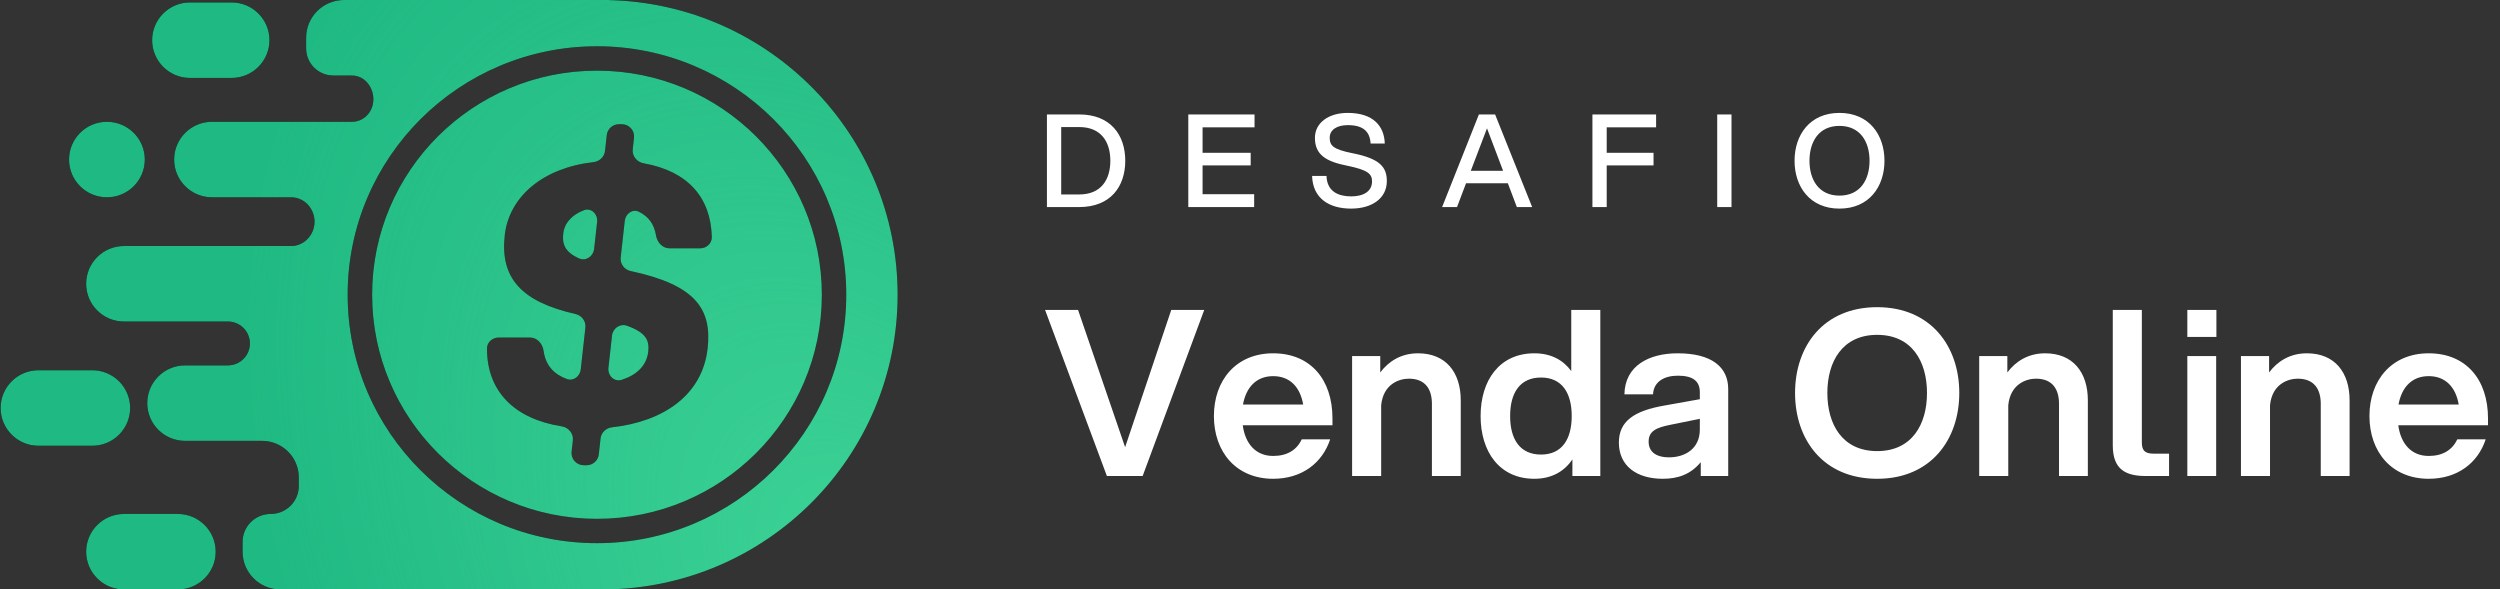 <svg width="721" height="170" viewBox="0 0 721 170" fill="none" xmlns="http://www.w3.org/2000/svg">
<rect x="0" y="0" width="721" height="170" fill="#333333" stroke="none"/>
<path d="M51.279 148.223C57.313 148.223 62.204 153.098 62.204 159.112C62.204 165.125 57.313 170 51.279 170H35.77C29.736 170 24.845 165.125 24.845 159.112C24.845 153.098 29.736 148.223 35.77 148.223H51.279ZM175.68 0L175.694 0.013L175.706 0.025C221.828 1.151 258.869 38.765 258.869 85C258.869 131.709 221.064 169.617 174.284 169.995L174.279 170H80.883C74.849 170 69.957 165.125 69.957 159.112V156.302C69.958 151.979 73.364 148.45 77.647 148.233L78.481 148.213C82.764 147.996 86.171 144.467 86.171 140.145V137.686C86.171 131.866 81.436 127.149 75.597 127.149H53.393C47.359 127.149 42.467 122.274 42.467 116.26C42.467 110.247 47.358 105.372 53.392 105.372H65.728C69.232 105.372 72.073 102.541 72.073 99.05C72.073 95.558 69.232 92.727 65.728 92.727H35.77C29.736 92.727 24.845 87.852 24.845 81.839C24.845 75.825 29.736 70.951 35.77 70.95H83.974C87.131 70.95 89.806 68.63 90.525 65.567C91.538 61.251 88.404 56.901 83.956 56.901H61.147C55.113 56.901 50.221 52.026 50.221 46.012C50.221 39.999 55.112 35.124 61.146 35.124H101.552C103.407 35.124 105.142 34.227 106.283 32.77C109.549 28.597 106.774 21.777 101.464 21.777H96.126C91.796 21.777 88.287 18.279 88.287 13.964V10.888C88.287 4.875 93.178 0 99.212 0H175.68ZM172.167 13.347C132.458 13.347 100.268 45.427 100.268 85C100.268 124.573 132.458 156.653 172.167 156.653C211.876 156.653 244.066 124.573 244.066 85C244.066 45.427 211.876 13.347 172.167 13.347ZM172.167 20.372C207.983 20.372 237.017 49.307 237.017 85C237.017 120.693 207.983 149.628 172.167 149.628C136.351 149.628 107.317 120.693 107.317 85C107.317 49.307 136.351 20.372 172.167 20.372ZM178.499 35.826C176.703 35.827 175.195 37.173 174.997 38.952L174.486 43.543C174.296 45.254 172.886 46.561 171.169 46.757C156.457 48.436 146.8 56.79 145.567 67.883C144.193 80.241 150.422 87.031 165.979 90.566C167.778 90.975 169.028 92.639 168.825 94.468L167.483 106.542C167.261 108.537 165.381 109.999 163.489 109.307C159.919 108.001 157.372 105.538 156.765 101.168C156.482 99.129 154.928 97.346 152.862 97.346H143.797C141.992 97.346 140.452 98.71 140.448 100.509C140.421 112.846 148.336 120.807 161.995 122.961C163.96 123.271 165.429 125.015 165.21 126.986L164.844 130.274C164.613 132.354 166.247 134.174 168.347 134.174H169.193C170.989 134.173 172.498 132.827 172.696 131.048L173.208 126.439C173.397 124.735 174.795 123.43 176.504 123.24C191.43 121.577 202.591 113.897 204.085 100.457C205.363 88.962 200.409 82.119 181.879 78.167C180.069 77.78 178.803 76.108 179.007 74.274L180.183 63.693C180.41 61.649 182.392 60.161 184.245 61.066C187.038 62.429 188.669 64.667 189.189 67.88C189.513 69.883 191.052 71.617 193.087 71.617H201.93C203.775 71.617 205.334 70.193 205.289 68.355C205.011 57.005 198.436 49.373 185.634 47.094C183.696 46.749 182.259 45.019 182.476 43.069L182.848 39.726C183.079 37.645 181.445 35.826 179.345 35.826H178.499ZM26.607 106.777C32.641 106.777 37.533 111.652 37.533 117.665C37.533 123.679 32.641 128.554 26.607 128.554H11.099C5.065 128.554 0.174 123.679 0.174 117.665C0.174 111.652 5.065 106.777 11.099 106.777H26.607ZM176.503 96.8C176.739 94.678 178.822 93.222 180.837 93.949C186.334 95.934 187.313 98.195 186.958 101.391C186.514 105.388 183.663 108.154 179.283 109.544C177.137 110.226 175.225 108.301 175.473 106.07L176.503 96.8ZM168.373 60.633C170.496 59.81 172.462 61.752 172.211 64.008L171.346 71.784C171.108 73.929 168.969 75.41 166.995 74.522C162.844 72.654 162.108 70.338 162.439 67.364C162.782 64.274 164.969 61.951 168.373 60.633ZM30.837 35.124C36.871 35.124 41.763 39.999 41.763 46.012C41.763 52.026 36.871 56.901 30.837 56.901C24.802 56.901 19.911 52.026 19.911 46.012C19.911 39.999 24.802 35.124 30.837 35.124ZM66.785 0.702C72.82 0.702 77.712 5.577 77.712 11.591C77.712 17.604 72.82 22.479 66.786 22.479H54.803C48.769 22.479 43.877 17.604 43.877 11.591C43.877 5.578 48.768 0.703 54.802 0.702H66.785Z" fill="black"/>
<path d="M51.279 148.223C57.313 148.223 62.204 153.098 62.204 159.112C62.204 165.125 57.313 170 51.279 170H35.77C29.736 170 24.845 165.125 24.845 159.112C24.845 153.098 29.736 148.223 35.77 148.223H51.279ZM175.68 0L175.694 0.013L175.706 0.025C221.828 1.151 258.869 38.765 258.869 85C258.869 131.709 221.064 169.617 174.284 169.995L174.279 170H80.883C74.849 170 69.957 165.125 69.957 159.112V156.302C69.958 151.979 73.364 148.45 77.647 148.233L78.481 148.213C82.764 147.996 86.171 144.467 86.171 140.145V137.686C86.171 131.866 81.436 127.149 75.597 127.149H53.393C47.359 127.149 42.467 122.274 42.467 116.26C42.467 110.247 47.358 105.372 53.392 105.372H65.728C69.232 105.372 72.073 102.541 72.073 99.05C72.073 95.558 69.232 92.727 65.728 92.727H35.77C29.736 92.727 24.845 87.852 24.845 81.839C24.845 75.825 29.736 70.951 35.77 70.95H83.974C87.131 70.95 89.806 68.63 90.525 65.567C91.538 61.251 88.404 56.901 83.956 56.901H61.147C55.113 56.901 50.221 52.026 50.221 46.012C50.221 39.999 55.112 35.124 61.146 35.124H101.552C103.407 35.124 105.142 34.227 106.283 32.77C109.549 28.597 106.774 21.777 101.464 21.777H96.126C91.796 21.777 88.287 18.279 88.287 13.964V10.888C88.287 4.875 93.178 0 99.212 0H175.68ZM172.167 13.347C132.458 13.347 100.268 45.427 100.268 85C100.268 124.573 132.458 156.653 172.167 156.653C211.876 156.653 244.066 124.573 244.066 85C244.066 45.427 211.876 13.347 172.167 13.347ZM172.167 20.372C207.983 20.372 237.017 49.307 237.017 85C237.017 120.693 207.983 149.628 172.167 149.628C136.351 149.628 107.317 120.693 107.317 85C107.317 49.307 136.351 20.372 172.167 20.372ZM178.499 35.826C176.703 35.827 175.195 37.173 174.997 38.952L174.486 43.543C174.296 45.254 172.886 46.561 171.169 46.757C156.457 48.436 146.8 56.79 145.567 67.883C144.193 80.241 150.422 87.031 165.979 90.566C167.778 90.975 169.028 92.639 168.825 94.468L167.483 106.542C167.261 108.537 165.381 109.999 163.489 109.307C159.919 108.001 157.372 105.538 156.765 101.168C156.482 99.129 154.928 97.346 152.862 97.346H143.797C141.992 97.346 140.452 98.71 140.448 100.509C140.421 112.846 148.336 120.807 161.995 122.961C163.96 123.271 165.429 125.015 165.21 126.986L164.844 130.274C164.613 132.354 166.247 134.174 168.347 134.174H169.193C170.989 134.173 172.498 132.827 172.696 131.048L173.208 126.439C173.397 124.735 174.795 123.43 176.504 123.24C191.43 121.577 202.591 113.897 204.085 100.457C205.363 88.962 200.409 82.119 181.879 78.167C180.069 77.78 178.803 76.108 179.007 74.274L180.183 63.693C180.41 61.649 182.392 60.161 184.245 61.066C187.038 62.429 188.669 64.667 189.189 67.88C189.513 69.883 191.052 71.617 193.087 71.617H201.93C203.775 71.617 205.334 70.193 205.289 68.355C205.011 57.005 198.436 49.373 185.634 47.094C183.696 46.749 182.259 45.019 182.476 43.069L182.848 39.726C183.079 37.645 181.445 35.826 179.345 35.826H178.499ZM26.607 106.777C32.641 106.777 37.533 111.652 37.533 117.665C37.533 123.679 32.641 128.554 26.607 128.554H11.099C5.065 128.554 0.174 123.679 0.174 117.665C0.174 111.652 5.065 106.777 11.099 106.777H26.607ZM176.503 96.8C176.739 94.678 178.822 93.222 180.837 93.949C186.334 95.934 187.313 98.195 186.958 101.391C186.514 105.388 183.663 108.154 179.283 109.544C177.137 110.226 175.225 108.301 175.473 106.07L176.503 96.8ZM168.373 60.633C170.496 59.81 172.462 61.752 172.211 64.008L171.346 71.784C171.108 73.929 168.969 75.41 166.995 74.522C162.844 72.654 162.108 70.338 162.439 67.364C162.782 64.274 164.969 61.951 168.373 60.633ZM30.837 35.124C36.871 35.124 41.763 39.999 41.763 46.012C41.763 52.026 36.871 56.901 30.837 56.901C24.802 56.901 19.911 52.026 19.911 46.012C19.911 39.999 24.802 35.124 30.837 35.124ZM66.785 0.702C72.82 0.702 77.712 5.577 77.712 11.591C77.712 17.604 72.82 22.479 66.786 22.479H54.803C48.769 22.479 43.877 17.604 43.877 11.591C43.877 5.578 48.768 0.703 54.802 0.702H66.785Z" fill="#1FB983"/>
<path d="M51.279 148.223C57.313 148.223 62.204 153.098 62.204 159.112C62.204 165.125 57.313 170 51.279 170H35.77C29.736 170 24.845 165.125 24.845 159.112C24.845 153.098 29.736 148.223 35.77 148.223H51.279ZM175.68 0L175.694 0.013L175.706 0.025C221.828 1.151 258.869 38.765 258.869 85C258.869 131.709 221.064 169.617 174.284 169.995L174.279 170H80.883C74.849 170 69.957 165.125 69.957 159.112V156.302C69.958 151.979 73.364 148.45 77.647 148.233L78.481 148.213C82.764 147.996 86.171 144.467 86.171 140.145V137.686C86.171 131.866 81.436 127.149 75.597 127.149H53.393C47.359 127.149 42.467 122.274 42.467 116.26C42.467 110.247 47.358 105.372 53.392 105.372H65.728C69.232 105.372 72.073 102.541 72.073 99.05C72.073 95.558 69.232 92.727 65.728 92.727H35.77C29.736 92.727 24.845 87.852 24.845 81.839C24.845 75.825 29.736 70.951 35.77 70.95H83.974C87.131 70.95 89.806 68.63 90.525 65.567C91.538 61.251 88.404 56.901 83.956 56.901H61.147C55.113 56.901 50.221 52.026 50.221 46.012C50.221 39.999 55.112 35.124 61.146 35.124H101.552C103.407 35.124 105.142 34.227 106.283 32.77C109.549 28.597 106.774 21.777 101.464 21.777H96.126C91.796 21.777 88.287 18.279 88.287 13.964V10.888C88.287 4.875 93.178 0 99.212 0H175.68ZM172.167 13.347C132.458 13.347 100.268 45.427 100.268 85C100.268 124.573 132.458 156.653 172.167 156.653C211.876 156.653 244.066 124.573 244.066 85C244.066 45.427 211.876 13.347 172.167 13.347ZM172.167 20.372C207.983 20.372 237.017 49.307 237.017 85C237.017 120.693 207.983 149.628 172.167 149.628C136.351 149.628 107.317 120.693 107.317 85C107.317 49.307 136.351 20.372 172.167 20.372ZM178.499 35.826C176.703 35.827 175.195 37.173 174.997 38.952L174.486 43.543C174.296 45.254 172.886 46.561 171.169 46.757C156.457 48.436 146.8 56.79 145.567 67.883C144.193 80.241 150.422 87.031 165.979 90.566C167.778 90.975 169.028 92.639 168.825 94.468L167.483 106.542C167.261 108.537 165.381 109.999 163.489 109.307C159.919 108.001 157.372 105.538 156.765 101.168C156.482 99.129 154.928 97.346 152.862 97.346H143.797C141.992 97.346 140.452 98.71 140.448 100.509C140.421 112.846 148.336 120.807 161.995 122.961C163.96 123.271 165.429 125.015 165.21 126.986L164.844 130.274C164.613 132.354 166.247 134.174 168.347 134.174H169.193C170.989 134.173 172.498 132.827 172.696 131.048L173.208 126.439C173.397 124.735 174.795 123.43 176.504 123.24C191.43 121.577 202.591 113.897 204.085 100.457C205.363 88.962 200.409 82.119 181.879 78.167C180.069 77.78 178.803 76.108 179.007 74.274L180.183 63.693C180.41 61.649 182.392 60.161 184.245 61.066C187.038 62.429 188.669 64.667 189.189 67.88C189.513 69.883 191.052 71.617 193.087 71.617H201.93C203.775 71.617 205.334 70.193 205.289 68.355C205.011 57.005 198.436 49.373 185.634 47.094C183.696 46.749 182.259 45.019 182.476 43.069L182.848 39.726C183.079 37.645 181.445 35.826 179.345 35.826H178.499ZM26.607 106.777C32.641 106.777 37.533 111.652 37.533 117.665C37.533 123.679 32.641 128.554 26.607 128.554H11.099C5.065 128.554 0.174 123.679 0.174 117.665C0.174 111.652 5.065 106.777 11.099 106.777H26.607ZM176.503 96.8C176.739 94.678 178.822 93.222 180.837 93.949C186.334 95.934 187.313 98.195 186.958 101.391C186.514 105.388 183.663 108.154 179.283 109.544C177.137 110.226 175.225 108.301 175.473 106.07L176.503 96.8ZM168.373 60.633C170.496 59.81 172.462 61.752 172.211 64.008L171.346 71.784C171.108 73.929 168.969 75.41 166.995 74.522C162.844 72.654 162.108 70.338 162.439 67.364C162.782 64.274 164.969 61.951 168.373 60.633ZM30.837 35.124C36.871 35.124 41.763 39.999 41.763 46.012C41.763 52.026 36.871 56.901 30.837 56.901C24.802 56.901 19.911 52.026 19.911 46.012C19.911 39.999 24.802 35.124 30.837 35.124ZM66.785 0.702C72.82 0.702 77.712 5.577 77.712 11.591C77.712 17.604 72.82 22.479 66.786 22.479H54.803C48.769 22.479 43.877 17.604 43.877 11.591C43.877 5.578 48.768 0.703 54.802 0.702H66.785Z" fill="url(#paint0_radial_1_89)" fill-opacity="0.48" style="mix-blend-mode:plus-lighter"/>
<path d="M301.933 59.717V33.006H311.245C320.26 33.006 324.526 38.905 324.526 46.362C324.526 53.819 320.26 59.717 311.245 59.717H301.933ZM306.051 56.082H311.245C317.552 56.082 320.223 51.815 320.223 46.362C320.223 40.908 317.552 36.642 311.245 36.642H306.051V56.082ZM342.704 59.717V33.006H361.81V36.716H346.822V44.062H360.697V47.697H346.822V56.008H361.699V59.717H342.704ZM389.649 60.163C383.305 60.163 378.593 57.195 378.408 50.739H382.563C382.711 55.303 386.05 56.638 389.723 56.638C393.21 56.638 395.696 55.191 395.696 52.335C395.696 50.146 394.508 49.033 388.61 47.809C382.34 46.584 379.224 44.581 379.224 39.758C379.224 35.418 383.156 32.561 388.684 32.561C396.067 32.561 399.22 36.382 399.368 41.391H395.288C395.065 37.903 393.136 36.086 388.684 36.086C385.568 36.086 383.49 37.458 383.49 39.684C383.49 41.91 384.306 43.06 390.168 44.21C397.996 45.768 399.962 48.217 399.962 52.224C399.962 57.158 395.733 60.163 389.649 60.163ZM437.459 59.717L434.862 52.854H422.805L420.208 59.717H415.905L426.515 33.006H431.19L441.874 59.717H437.459ZM424.178 49.256H433.49L428.852 37.013L424.178 49.256ZM459.256 59.717V33.006H477.62V36.716H463.374V44.062H476.878V47.697H463.374V59.717H459.256ZM495.245 59.717V33.006H499.363V59.717H495.245ZM530.496 60.163C521.964 60.163 517.549 53.819 517.549 46.362C517.549 38.905 521.964 32.561 530.496 32.561C539.066 32.561 543.481 38.905 543.481 46.362C543.481 53.819 539.066 60.163 530.496 60.163ZM521.852 46.362C521.852 51.815 524.523 56.416 530.496 56.416C536.506 56.416 539.177 51.815 539.177 46.362C539.177 40.908 536.506 36.308 530.496 36.308C524.523 36.308 521.852 40.908 521.852 46.362Z" fill="white"/>
<path d="M319.227 137.283L301.4 89.387H310.912L324.483 128.967L337.787 89.387H347.3L329.538 137.283H319.227ZM367.187 138.081C356.477 138.081 350.091 130.298 350.091 119.987C350.091 109.676 356.477 101.893 367.187 101.893C377.897 101.893 384.283 109.41 384.283 120.652V122.648H358.406C359.138 128.036 362.198 131.495 367.187 131.495C371.245 131.495 373.972 129.766 375.436 126.706H383.618C381.356 133.557 375.436 138.081 367.187 138.081ZM358.473 116.661H375.835C374.97 111.605 371.977 108.479 367.187 108.479C362.397 108.479 359.404 111.605 358.473 116.661ZM412.964 116.461C412.964 112.27 411.101 109.21 406.312 109.21C403.451 109.21 398.928 110.807 398.329 116.86V137.283H389.947V102.691H398.063V107.414C400.458 104.221 404.05 101.893 408.973 101.893C416.955 101.893 421.279 107.348 421.279 115.463V137.283H412.964V116.461ZM461.531 137.283H453.482V132.493C451.154 135.952 447.495 138.081 442.506 138.081C432.461 138.081 427.007 130.298 427.007 119.987C427.007 109.676 432.461 101.893 442.506 101.893C447.296 101.893 450.821 103.822 453.15 107.015V89.387H461.531V137.283ZM435.521 119.987C435.521 126.639 438.315 131.096 444.435 131.096C450.489 131.096 453.283 126.639 453.283 119.987C453.283 113.335 450.489 108.878 444.435 108.878C438.315 108.878 435.521 113.335 435.521 119.987ZM490.5 137.283V133.291C487.506 136.883 483.847 138.081 479.523 138.081C472.007 138.081 466.884 134.356 466.884 127.637C466.884 121.517 471.208 118.457 480.189 116.927L490.233 115.131V113.135C490.233 110.009 488.371 108.346 483.914 108.346C480.122 108.346 476.929 109.942 476.73 113.734H468.481C468.614 105.485 475.532 101.893 483.847 101.893C493.693 101.893 498.416 105.884 498.416 112.204V137.283H490.5ZM475.466 127.371C475.466 130.098 477.328 131.894 481.386 131.894C485.777 131.894 490.233 129.566 490.233 123.845V120.785L481.719 122.515C477.794 123.313 475.466 124.244 475.466 127.371ZM541.376 138.081C525.81 138.081 517.694 126.772 517.694 113.335C517.694 99.897 525.81 88.589 541.376 88.589C556.876 88.589 565.058 99.897 565.058 113.335C565.058 126.772 556.876 138.081 541.376 138.081ZM527.008 113.335C527.008 122.382 531.331 130.098 541.376 130.098C551.421 130.098 555.745 122.382 555.745 113.335C555.745 104.288 551.421 96.571 541.376 96.571C531.331 96.571 527.008 104.288 527.008 113.335ZM593.82 116.461C593.82 112.27 591.957 109.21 587.168 109.21C584.307 109.21 579.784 110.807 579.185 116.86V137.283H570.803V102.691H578.919V107.414C581.314 104.221 584.906 101.893 589.828 101.893C597.811 101.893 602.135 107.348 602.135 115.463V137.283H593.82V116.461ZM609.326 89.387H617.708V127.57C617.708 129.832 618.506 130.83 621.034 130.83H625.557V137.283H618.905C613.051 137.283 609.326 135.42 609.326 128.435V89.387ZM630.827 137.283V102.691H639.142V137.283H630.827ZM630.827 97.17V89.387H639.209V97.17H630.827ZM669.306 116.461C669.306 112.27 667.444 109.21 662.654 109.21C659.794 109.21 655.27 110.807 654.672 116.86V137.283H646.29V102.691H654.406V107.414C656.8 104.221 660.392 101.893 665.315 101.893C673.298 101.893 677.622 107.348 677.622 115.463V137.283H669.306V116.461ZM700.445 138.081C689.735 138.081 683.349 130.298 683.349 119.987C683.349 109.676 689.735 101.893 700.445 101.893C711.155 101.893 717.541 109.41 717.541 120.652V122.648H691.664C692.396 128.036 695.456 131.495 700.445 131.495C704.503 131.495 707.231 129.766 708.694 126.706H716.876C714.614 133.557 708.694 138.081 700.445 138.081ZM691.731 116.661H709.093C708.228 111.605 705.235 108.479 700.445 108.479C695.656 108.479 692.662 111.605 691.731 116.661Z" fill="white"/>
<defs>
<radialGradient id="paint0_radial_1_89" cx="0" cy="0" r="1" gradientTransform="matrix(-120.809 -203.782 135.146 -79.572 250.763 170)" gradientUnits="userSpaceOnUse">
<stop stop-color="#5FF0AC"/>
<stop offset="1" stop-color="#5FF0AC" stop-opacity="0"/>
</radialGradient>
</defs>
</svg>
